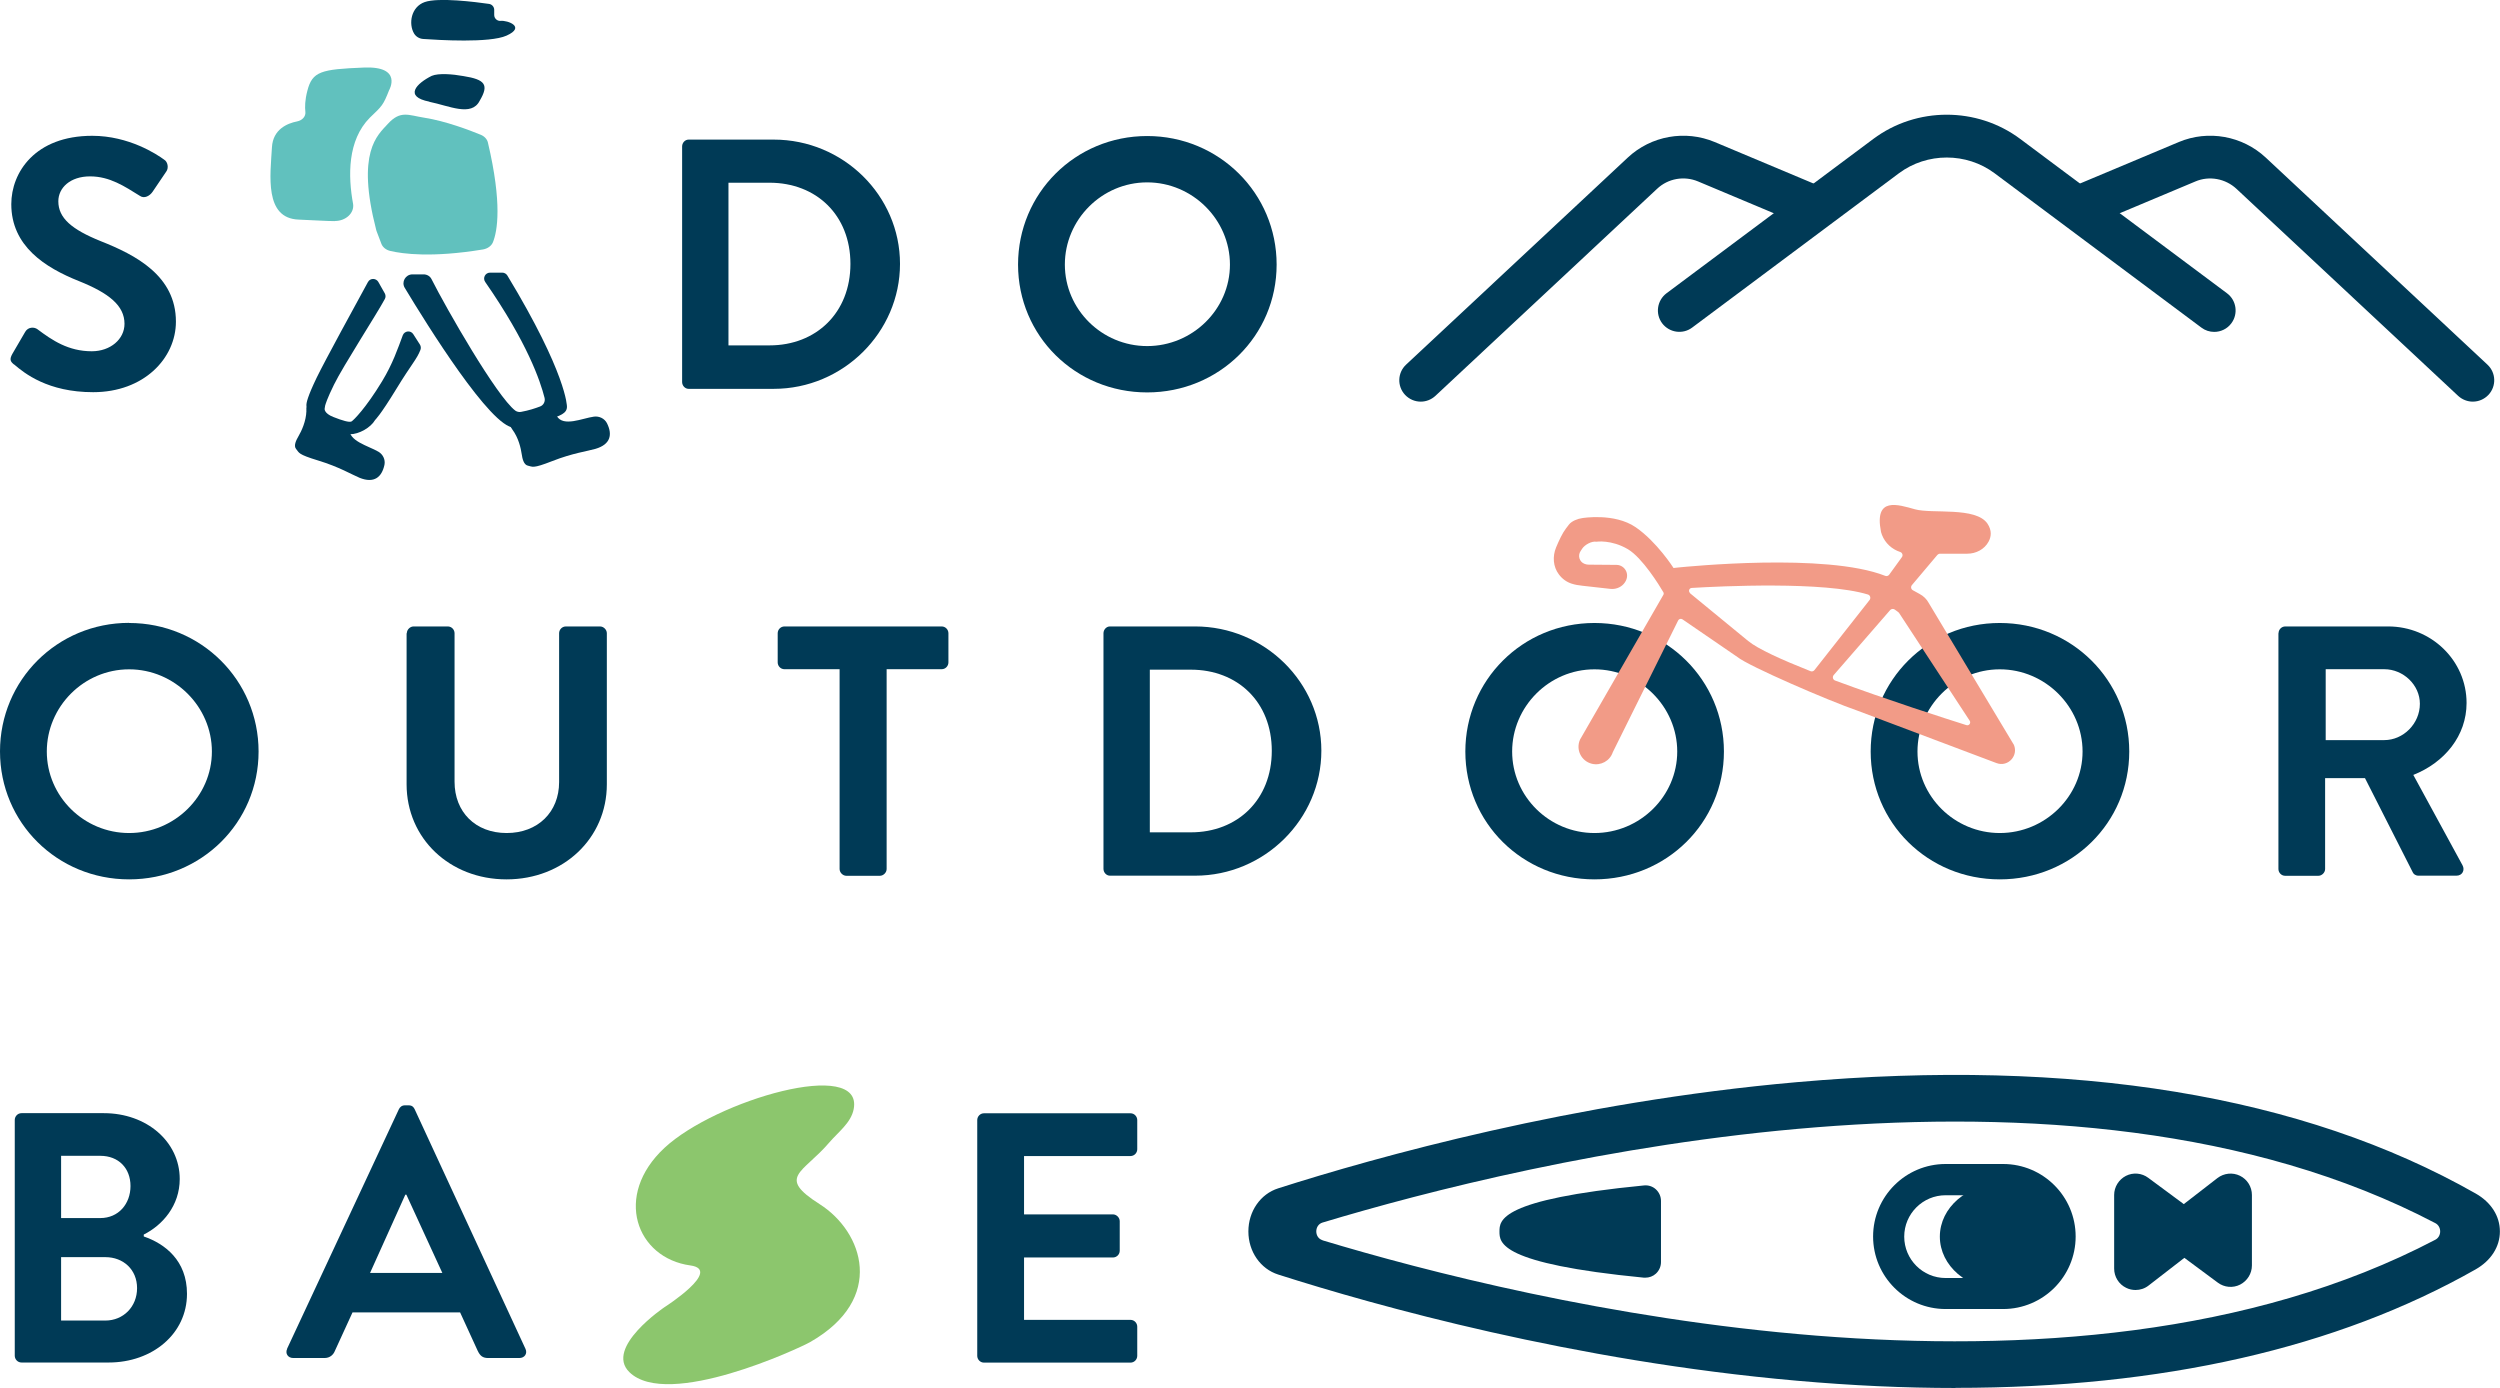 <?xml version="1.0" encoding="UTF-8"?>
<svg id="_レイヤー_2" data-name="レイヤー 2" xmlns="http://www.w3.org/2000/svg" viewBox="0 0 216.86 120.4">
  <defs>
    <style>
      .cls-1 {
        fill: #003a56;
      }

      .cls-2 {
        fill: #8cc66d;
      }

      .cls-3 {
        fill: #61c1be;
      }

      .cls-4 {
        fill: #f29b87;
      }
    </style>
  </defs>
  <g id="_レイヤー_1-2" data-name="レイヤー 1">
    <g>
      <path class="cls-1" d="M169.63,120.4c-4.41,0-9-.21-13.75-.63-19.37-1.7-36.51-6.5-45-9.21h0c-1.55-.49-2.59-2-2.59-3.74s1.04-3.25,2.59-3.74c8.49-2.71,25.63-7.51,45-9.21,24.05-2.12,43.86,1.13,58.87,9.66,1.34.76,2.1,1.96,2.1,3.29s-.77,2.53-2.1,3.29c-12.05,6.84-27.19,10.28-45.13,10.28ZM114.72,107.59c17.63,5.32,64.49,16.75,96.53-.05.56-.29.56-1.15,0-1.44-32.04-16.8-78.9-5.36-96.53-.05-.72.22-.72,1.32,0,1.53Z"/>
      <path class="cls-1" d="M143.64,103.17c-.28-.26-.66-.38-1.04-.34-12.53,1.22-12.53,3.03-12.53,4s0,2.78,12.53,4c.04,0,.09,0,.13,0,.33,0,.66-.12.91-.35.28-.26.44-.62.44-1v-5.31c0-.38-.16-.74-.44-1Z"/>
      <ellipse class="cls-1" cx="173.61" cy="107.27" rx="5.34" ry="4.58"/>
      <path class="cls-1" d="M173.76,113.55h-4.99c-3.47,0-6.29-2.82-6.29-6.29s2.82-6.29,6.29-6.29h4.99c3.47,0,6.29,2.82,6.29,6.29s-2.82,6.29-6.29,6.29ZM168.77,103.68c-1.98,0-3.59,1.61-3.59,3.59s1.61,3.59,3.59,3.59h4.99c1.98,0,3.59-1.61,3.59-3.59s-1.61-3.59-3.59-3.59h-4.99Z"/>
      <path class="cls-1" d="M185.25,111.9c-.28,0-.56-.06-.82-.19-.64-.31-1.04-.96-1.04-1.67v-6.38c0-.7.4-1.34,1.02-1.66.63-.32,1.38-.25,1.94.17l3.08,2.28,2.92-2.26c.56-.43,1.32-.51,1.95-.2.64.31,1.04.96,1.04,1.67v6.11c0,.7-.4,1.34-1.02,1.66-.63.32-1.38.25-1.94-.17l-2.9-2.15-3.1,2.4c-.33.26-.73.39-1.14.39Z"/>
      <path class="cls-1" d="M1.23,31.63c-.31-.25-.44-.43-.16-.93l1.12-1.92c.25-.43.78-.43,1.06-.22,1.28.96,2.68,1.91,4.71,1.91,1.62,0,2.84-1.05,2.84-2.38,0-1.58-1.34-2.66-3.96-3.71-2.93-1.17-5.86-3.03-5.86-6.67,0-2.75,2.06-5.93,7.02-5.93,3.18,0,5.62,1.61,6.24,2.07.31.18.41.71.19,1.02l-1.19,1.76c-.25.37-.72.62-1.09.37-1.34-.83-2.62-1.7-4.34-1.7s-2.75.99-2.75,2.16c0,1.45,1.15,2.44,3.68,3.46,3.03,1.2,6.52,3,6.52,6.98,0,3.18-2.78,6.12-7.18,6.12-3.93,0-5.96-1.64-6.86-2.41Z"/>
      <path class="cls-1" d="M24.9,117l9.7-20.78c.09-.18.25-.34.53-.34h.31c.31,0,.44.15.53.34l9.61,20.78c.19.4-.06.8-.53.8h-2.71c-.47,0-.69-.19-.9-.62l-1.53-3.34h-9.33l-1.53,3.34c-.12.31-.41.62-.9.62h-2.71c-.47,0-.72-.4-.53-.8ZM38.37,110.42l-3.12-6.79h-.09l-3.06,6.79h6.27Z"/>
      <path class="cls-1" d="M59.17,12.7c0-.31.25-.59.56-.59h7.39c6.02,0,10.95,4.85,10.95,10.78s-4.93,10.84-10.95,10.84h-7.39c-.31,0-.56-.28-.56-.59V12.7ZM66.75,29.96c4.06,0,7.02-2.84,7.02-7.07s-2.96-7.04-7.02-7.04h-3.56v14.11h3.56Z"/>
      <path class="cls-1" d="M99.51,11.8c6.24,0,11.23,4.97,11.23,11.15s-4.99,11.09-11.23,11.09-11.2-4.91-11.2-11.09,4.96-11.15,11.2-11.15ZM99.51,30.02c3.93,0,7.18-3.18,7.18-7.07s-3.24-7.13-7.18-7.13-7.14,3.24-7.14,7.13,3.21,7.07,7.14,7.07Z"/>
      <path class="cls-1" d="M11.2,54.04c6.24,0,11.23,4.97,11.23,11.15s-4.99,11.09-11.23,11.09S0,71.36,0,65.18s4.96-11.15,11.2-11.15ZM11.2,72.26c3.93,0,7.18-3.18,7.18-7.07s-3.24-7.13-7.18-7.13-7.14,3.24-7.14,7.13,3.21,7.07,7.14,7.07Z"/>
      <path class="cls-1" d="M35.29,54.93c0-.31.28-.59.59-.59h2.96c.34,0,.59.28.59.59v12.88c0,2.63,1.81,4.45,4.52,4.45s4.55-1.82,4.55-4.42v-12.91c0-.31.25-.59.59-.59h2.96c.31,0,.59.28.59.59v13.1c0,4.69-3.77,8.25-8.7,8.25s-8.67-3.55-8.67-8.25v-13.1Z"/>
      <path class="cls-1" d="M72.82,58.05h-4.77c-.34,0-.59-.28-.59-.59v-2.53c0-.31.25-.59.59-.59h13.63c.34,0,.59.28.59.59v2.53c0,.31-.25.59-.59.59h-4.77v17.33c0,.31-.28.59-.59.59h-2.9c-.31,0-.59-.28-.59-.59v-17.33Z"/>
      <path class="cls-1" d="M95.72,54.93c0-.31.25-.59.56-.59h7.39c6.02,0,10.95,4.85,10.95,10.78s-4.93,10.84-10.95,10.84h-7.39c-.31,0-.56-.28-.56-.59v-20.45ZM103.3,72.2c4.06,0,7.02-2.84,7.02-7.07s-2.96-7.04-7.02-7.04h-3.56v14.11h3.56Z"/>
      <path class="cls-1" d="M138.31,54.04c6.24,0,11.23,4.97,11.23,11.15s-4.99,11.09-11.23,11.09-11.2-4.91-11.2-11.09,4.96-11.15,11.2-11.15ZM138.31,72.26c3.93,0,7.18-3.18,7.18-7.07s-3.24-7.13-7.18-7.13-7.14,3.24-7.14,7.13,3.21,7.07,7.14,7.07Z"/>
      <path class="cls-1" d="M173.47,54.04c6.24,0,11.23,4.97,11.23,11.15s-4.99,11.09-11.23,11.09-11.2-4.91-11.2-11.09,4.96-11.15,11.2-11.15ZM173.47,72.26c3.93,0,7.18-3.18,7.18-7.07s-3.24-7.13-7.18-7.13-7.14,3.24-7.14,7.13,3.21,7.07,7.14,7.07Z"/>
      <path class="cls-1" d="M197.65,54.93c0-.31.25-.59.59-.59h8.92c3.74,0,6.8,2.96,6.8,6.64,0,2.84-1.9,5.16-4.62,6.24l4.27,7.84c.22.4,0,.9-.53.9h-3.28c-.28,0-.44-.15-.5-.28l-4.15-8.18h-3.46v7.88c0,.31-.28.59-.59.59h-2.87c-.34,0-.59-.28-.59-.59v-20.45ZM206.82,64.2c1.65,0,3.09-1.42,3.09-3.15,0-1.64-1.44-3-3.09-3h-5.08v6.15h5.08Z"/>
      <path class="cls-1" d="M12.48,107.26c1.81.62,3.74,2.07,3.74,4.97,0,3.46-2.99,5.96-6.8,5.96H1.87c-.34,0-.59-.28-.59-.59v-20.45c0-.31.25-.59.59-.59h7.14c3.71,0,6.58,2.47,6.58,5.71,0,2.32-1.5,4.01-3.12,4.82v.15ZM8.7,105.66c1.59,0,2.62-1.24,2.62-2.78s-1.03-2.62-2.62-2.62h-3.4v5.4h3.4ZM9.14,114.55c1.56,0,2.75-1.2,2.75-2.81s-1.19-2.69-2.75-2.69h-3.84v5.5h3.84Z"/>
      <path class="cls-1" d="M84.77,97.16c0-.31.25-.59.59-.59h12.7c.34,0,.59.28.59.59v2.53c0,.31-.25.59-.59.59h-9.23v5.06h7.71c.31,0,.59.28.59.59v2.56c0,.34-.28.59-.59.59h-7.71v5.41h9.23c.34,0,.59.28.59.59v2.53c0,.31-.25.59-.59.59h-12.7c-.34,0-.59-.28-.59-.59v-20.45Z"/>
      <path class="cls-1" d="M123.24,34.84c-.5,0-.99-.2-1.36-.59-.7-.75-.66-1.92.09-2.62l19.23-17.96c2.02-1.89,4.98-2.42,7.54-1.35l8.79,3.69c.95.4,1.39,1.48.99,2.43-.4.94-1.48,1.39-2.43.99l-8.79-3.69c-1.21-.51-2.61-.26-3.56.64l-19.23,17.96c-.36.33-.81.5-1.27.5Z"/>
      <path class="cls-1" d="M192.07,28.79c-.39,0-.78-.12-1.11-.37l-17.94-13.39c-2.44-1.82-5.86-1.82-8.3,0l-17.94,13.39c-.82.61-1.98.44-2.6-.38-.61-.82-.44-1.98.38-2.6l17.94-13.39c3.75-2.8,8.99-2.8,12.74,0l17.94,13.39c.82.61.99,1.78.38,2.6-.36.49-.92.75-1.49.75Z"/>
      <path class="cls-1" d="M214.5,34.84c-.45,0-.91-.17-1.27-.5l-19.23-17.96c-.96-.89-2.36-1.15-3.56-.64l-8.79,3.69c-.94.4-2.03-.05-2.43-.99-.4-.95.05-2.03.99-2.43l8.79-3.69c2.55-1.07,5.51-.54,7.54,1.35l19.23,17.96c.75.7.79,1.87.09,2.62-.37.39-.86.59-1.36.59Z"/>
      <path class="cls-4" d="M174.65,64.54l-7.34-12.23c-.18-.34-.46-.61-.8-.79l-.58-.32c-.17-.09-.2-.31-.08-.45l2.21-2.62c.06-.06.14-.1.22-.1h2.37c.76,0,1.49-.38,1.85-1.05.23-.43.3-.96-.1-1.56-1.01-1.48-4.8-.83-6.28-1.24-1.48-.41-3.55-1.12-2.96,1.92,0,0,.02.12.09.3.28.72.87,1.25,1.58,1.48.19.06.27.3.14.46l-1.1,1.52c-.08.1-.22.14-.34.09-5.15-2.03-17.32-.78-17.9-.73l-.46.05s-1.45-2.28-3.29-3.54c-1.84-1.26-4.62-.79-4.62-.79-.4.05-.93.26-1.16.56l-.26.34c-.31.4-.61,1.05-.86,1.65-.32.77-.26,1.67.24,2.33.28.38.67.67,1.12.81.28.09.55.14.93.18l2.41.27c.43.05.87-.1,1.16-.42.66-.74.14-1.65-.61-1.66l-2.42-.02c-.12,0-.24-.02-.36-.07-.45-.17-.61-.72-.34-1.11l.13-.2c.23-.35.83-.68,1.24-.61,0,0,1.29-.2,2.73.65,1.26.75,2.73,3.14,3.07,3.72.05.08.05.18,0,.25l-7.22,12.54c-.39.87.1,1.87,1.02,2.1.77.19,1.57-.24,1.82-1l5.67-11.43c.07-.14.24-.18.37-.1l4.77,3.27c.96.79,7.95,3.81,10.4,4.65l12.07,4.55c1.03.39,1.98-.7,1.47-1.67ZM146.61,51.45c-.18-.15-.09-.44.14-.45,2.48-.15,11.49-.59,15.28.57.2.06.27.3.15.47l-4.79,6.09c-.08.1-.22.14-.34.09-2.5-.99-4.57-1.93-5.41-2.62l-5.04-4.14ZM170.57,62.9c-1.8-.57-6.89-2.2-11.39-3.87-.19-.07-.25-.31-.12-.47l4.9-5.64c.1-.11.27-.13.39-.05.21.15.36.26.37.28l6.14,9.37c.13.2-.06.46-.29.38Z"/>
      <path class="cls-2" d="M57.64,113.39s5.06-3.23,2.25-3.62c-4.69-.64-6.71-6.05-2.25-10.2,4.46-4.15,17.3-7.86,16.41-3.35-.23,1.18-1.34,1.98-2.11,2.88-2.31,2.7-4.59,2.97-.83,5.36,3.76,2.39,5.76,8.2-.84,11.96-.87.5-12.36,5.87-15.68,2.6-2.16-2.13,3.05-5.63,3.05-5.63Z"/>
      <path class="cls-1" d="M30.38,37.65s-.07,0-.11,0c-1.55-.11-2.63-.53-3.23-1.25-.42-.51-.46-1.02-.46-1.23-.01-.22.09-.75.9-2.43.73-1.5,3.38-6.34,4.44-8.28.19-.35.7-.35.9,0l.35.62.21.37c.08.15.09.33,0,.49-.64,1.21-3.62,5.81-4.41,7.43-.59,1.2-.73,1.68-.77,1.83l-.04.26s-.06.39.75.71,1.4.49,1.58.39,1.25-1.17,2.65-3.48c.93-1.53,1.37-2.85,1.8-4,.15-.39.69-.45.91-.09l.57.89c.09.14.11.31.05.47-.31.81-.77,1.22-2.08,3.37-1.44,2.36-1.84,2.69-1.85,2.71-.39.67-1.4,1.24-2.19,1.24Z"/>
      <path class="cls-1" d="M44.58,37.09c-1.99,0-7.52-8.88-9.47-12.12-.31-.51.06-1.16.66-1.17h.97c.29,0,.56.15.69.41,1.28,2.54,5.65,10.18,7.27,11.41.14.1.32.14.49.11.7-.13,1.21-.3,1.66-.47.3-.11.46-.43.39-.74-.37-1.46-1.48-4.77-5.15-10.06-.24-.34,0-.81.42-.81h1.06c.18,0,.35.1.44.25,5.17,8.55,5.17,11.34,5.17,11.38,0,.55-.5.8-1.93,1.2-.87.25-1.87.48-2.57.59-.03,0-.07,0-.11,0ZM44.57,35.86s0,0,0,0h0Z"/>
      <path class="cls-3" d="M32.65,20.01l.43,1.13c.11.3.4.54.78.63,1.07.25,3.59.6,8.03-.13.41-.07.74-.31.87-.63.38-.94.82-3.32-.44-8.66-.07-.28-.3-.53-.62-.66-.95-.39-3.04-1.19-4.9-1.48-1.36-.21-2.06-.67-3.16.54-.9.99-2.75,2.43-1.01,9.18,0,.03.02.06.03.09Z"/>
      <path class="cls-1" d="M37.24,8.83c1.73.35,3.66,1.32,4.37-.09.82-1.38.49-1.84-1.41-2.14-.93-.17-2.16-.27-2.75-.02-1.31.65-2.45,1.8-.2,2.24Z"/>
      <path class="cls-3" d="M29.05,19.17c.96,0,1.69-.7,1.58-1.47-.45-2.44-.49-5.53,1.45-7.49,1.06-1.01,1.16-1.08,1.67-2.38,0,0,1.23-2.11-2.19-1.97-3.72.15-4.47.33-4.9,2.02-.21.8-.22,1.41-.17,1.84.04.37-.26.72-.71.81-.87.17-2.1.69-2.19,2.24-.14,2.43-.68,6.17,2.32,6.28,1.5.06,2.43.13,3.14.13Z"/>
      <path class="cls-1" d="M35.92,2.91c.17.28.47.45.79.47,1.28.09,5.77.37,7.23-.29,1.71-.77.06-1.34-.51-1.28-.3.03-.56-.21-.56-.51v-.45c0-.25-.19-.47-.44-.51-1.18-.17-4.4-.58-5.59-.16s-1.42,1.89-.92,2.73Z"/>
      <path class="cls-1" d="M26.58,35.64c-.03.91-.42,1.74-.7,2.22-.18.31-.43.8-.2,1.08.29.34.12.46,1.93,1.01,1.81.55,2.91,1.22,3.59,1.5,1.26.5,1.92-.06,2.15-1.13.09-.45-.13-.91-.53-1.14-.85-.5-2.66-.93-2.5-2.04.07-.48-2.24-1.18-2.24-1.18,0,0-1.47-1.75-1.51-.31Z"/>
      <path class="cls-1" d="M44.43,37.24c.55.73.75,1.63.83,2.18.05.36.17.89.52.97.44.09.38.29,2.14-.4s3.04-.85,3.75-1.06c1.3-.39,1.47-1.24.98-2.22-.21-.41-.67-.63-1.13-.57-.98.13-2.66.92-3.22-.05-.24-.42-2.49.47-2.49.47,0,0-2.24-.47-1.37.69Z"/>
    </g>
  </g>
</svg>